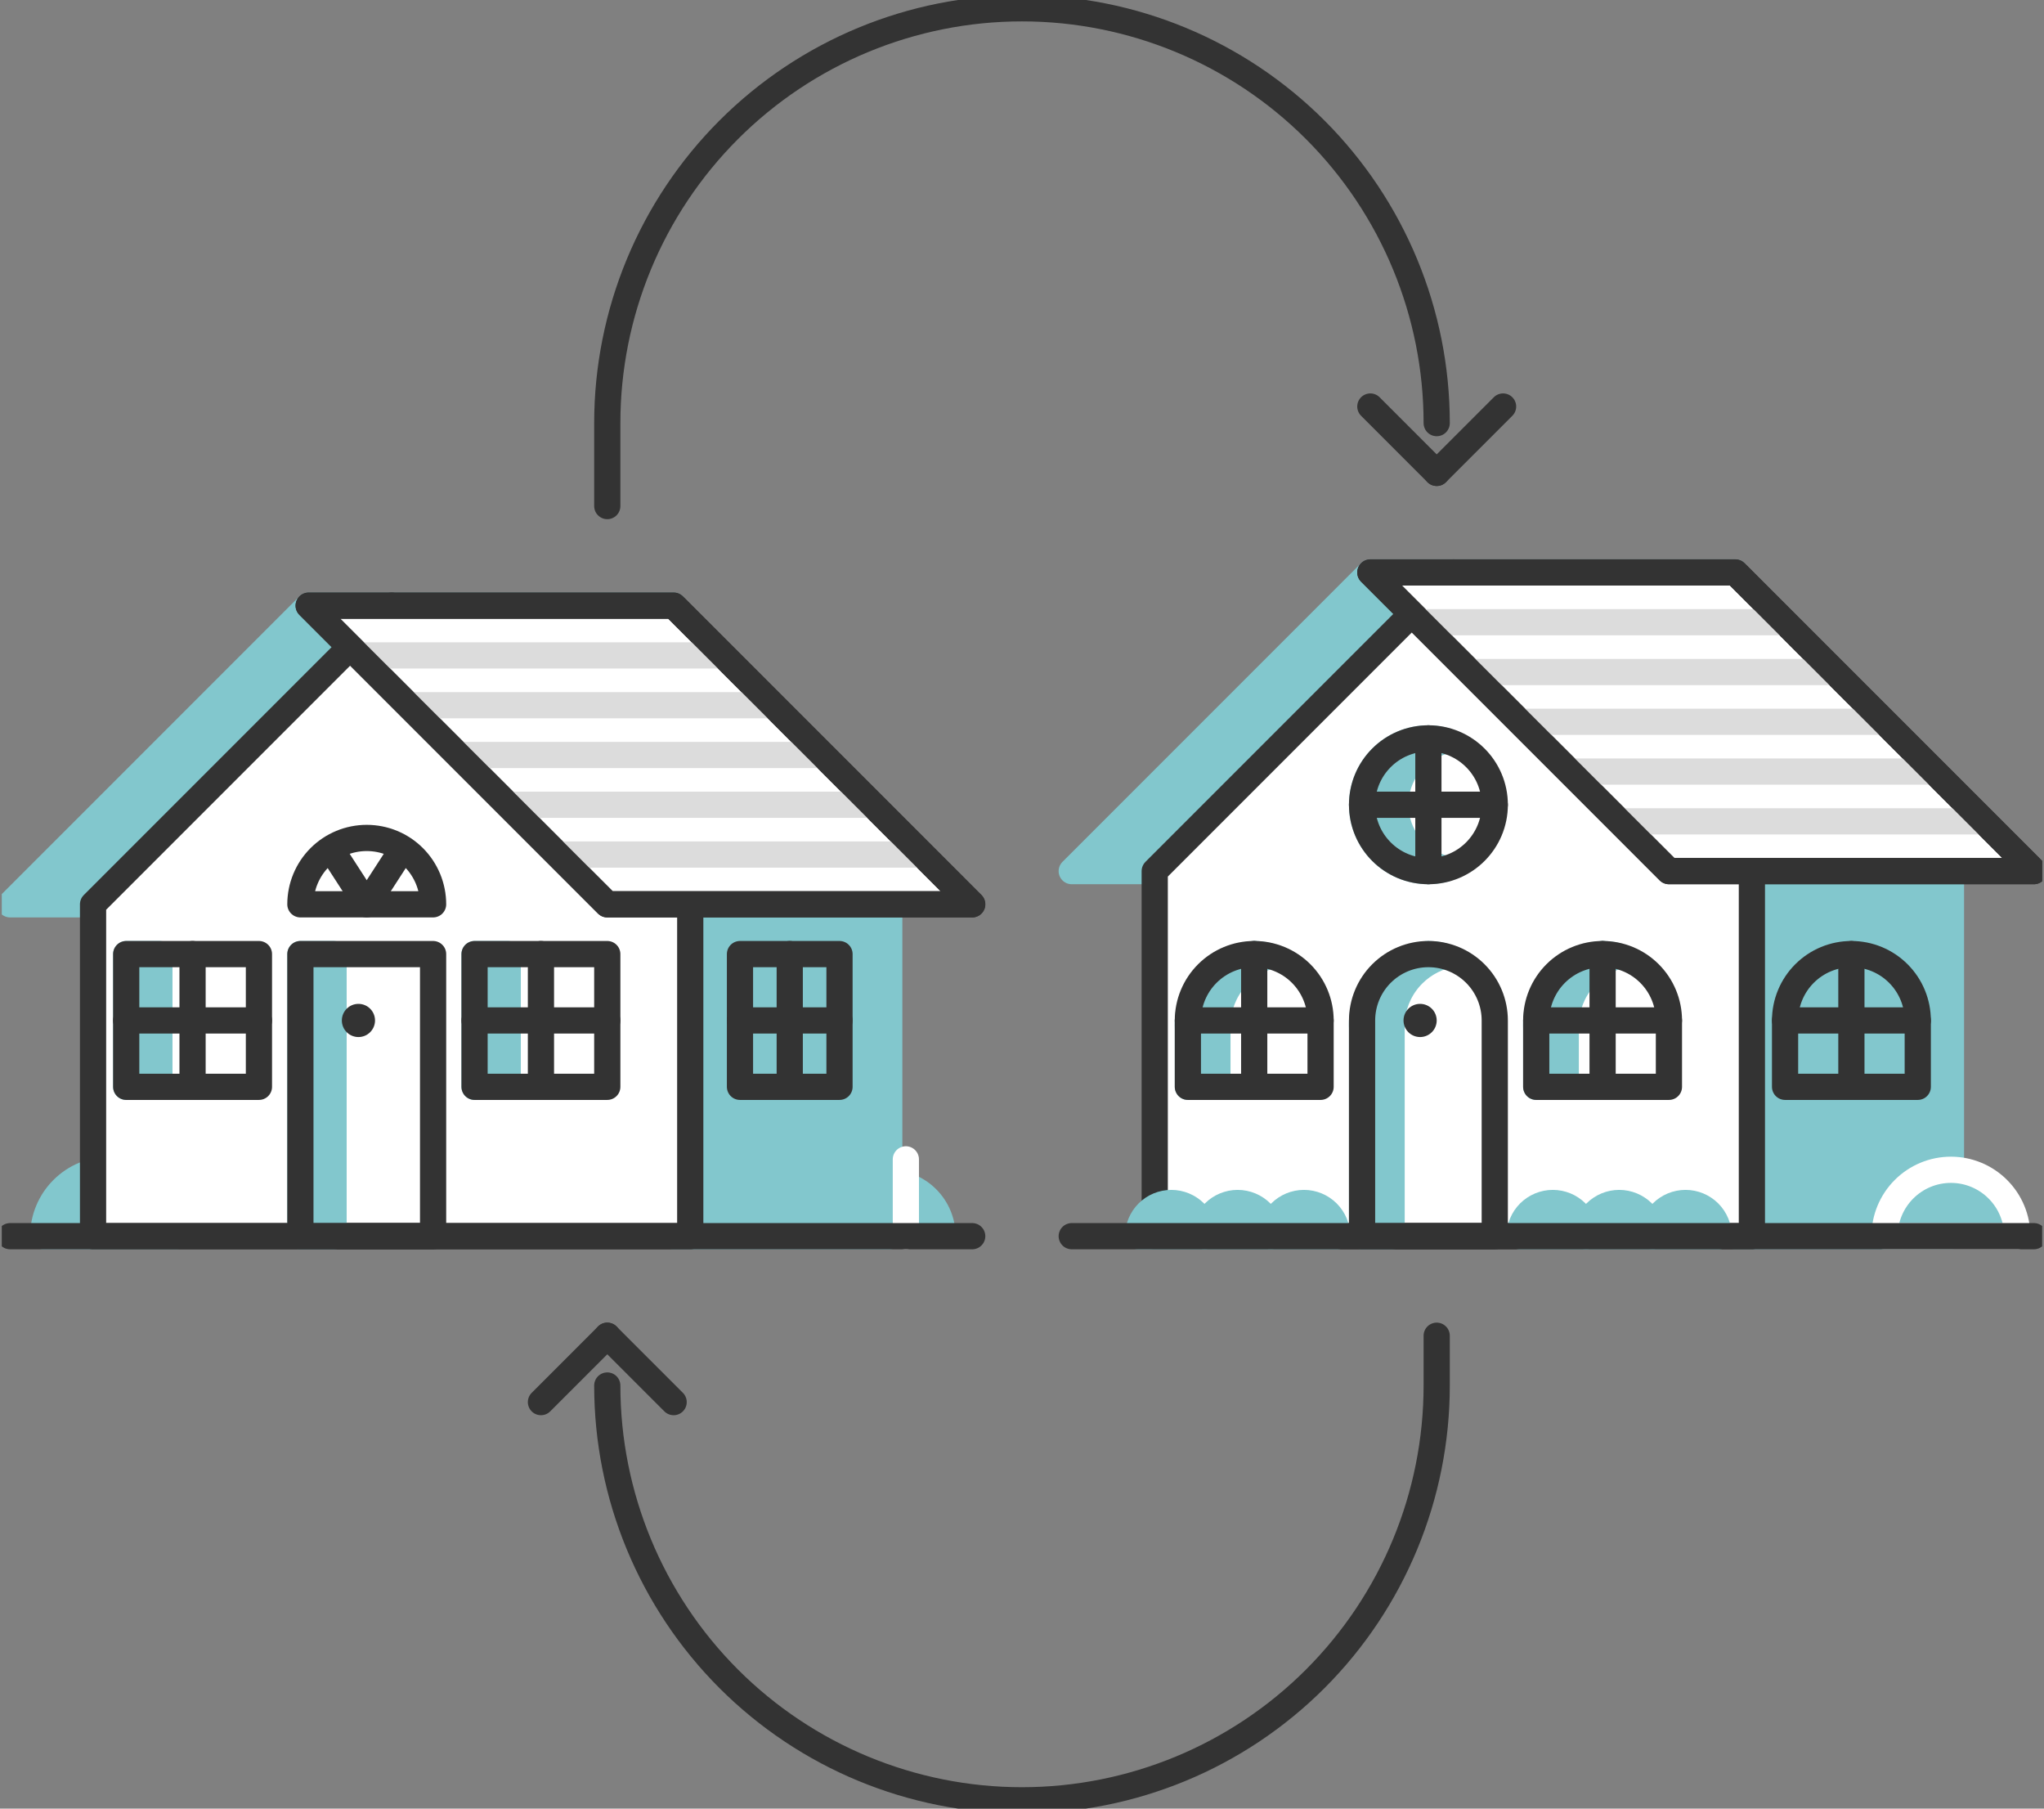 <svg width="78" height="69" viewBox="0 0 78 69" fill="none" xmlns="http://www.w3.org/2000/svg">
<rect x="0" y="0" width="78" height="69" fill="#808080" stroke="none"/>
<g clip-path="url(#clip0_379_1128)">
<path d="M36.467 47.16C36.467 46.489 36.2 45.845 35.725 45.37C35.25 44.895 34.606 44.628 33.934 44.628C33.263 44.628 32.619 44.895 32.144 45.37C31.669 45.845 31.402 46.489 31.402 47.16H36.467Z" fill="#82C7CD"/>
<path d="M6.715 47.16C6.715 46.489 6.448 45.845 5.973 45.37C5.498 44.895 4.854 44.628 4.183 44.628C3.511 44.628 2.867 44.895 2.392 45.37C1.917 45.845 1.65 46.489 1.65 47.16H6.715Z" fill="#82C7CD" stroke="#82C7CD" stroke-linecap="round" stroke-linejoin="round"/>
<path d="M23.174 52.858C23.174 57.055 24.841 61.08 27.809 64.049C30.777 67.016 34.802 68.683 38.999 68.683C43.197 68.683 47.222 67.016 50.19 64.049C53.158 61.08 54.825 57.055 54.825 52.858V50.959" stroke="#333333" stroke-miterlimit="10" stroke-linecap="round"/>
<path d="M25.706 53.491L23.174 50.959" stroke="#333333" stroke-linecap="round" stroke-linejoin="round"/>
<path d="M23.175 50.959L20.643 53.491" stroke="#333333" stroke-linecap="round" stroke-linejoin="round"/>
<path d="M54.825 16.142C54.825 11.945 53.158 7.92 50.19 4.952C47.222 1.984 43.197 0.316 38.999 0.316C34.802 0.316 30.777 1.984 27.809 4.952C24.841 7.92 23.174 11.945 23.174 16.142V19.307" stroke="#333333" stroke-linecap="round" stroke-linejoin="round"/>
<path d="M52.293 15.509L54.825 18.041" stroke="#333333" stroke-linecap="round" stroke-linejoin="round"/>
<path d="M54.826 18.041L57.358 15.509" stroke="#333333" stroke-linecap="round" stroke-linejoin="round"/>
<path d="M0.385 34.5H15.577L25.706 23.105H11.779L0.385 34.5Z" fill="#82C7CD" stroke="#82C7CD" stroke-linecap="round" stroke-linejoin="round"/>
<path d="M33.934 34.5H25.705V47.161H33.934V34.5Z" fill="#82C7CD" stroke="#82C7CD" stroke-linecap="round" stroke-linejoin="round"/>
<path d="M3.551 47.16V34.5L14.945 23.105L26.34 34.5V47.16H3.551Z" fill="white" stroke="#333333" stroke-linecap="round" stroke-linejoin="round"/>
<g style="mix-blend-mode:multiply">
<path d="M12.729 36.399H11.463V47.161H12.729V36.399Z" fill="#82C7CD"/>
<path d="M12.729 36.399H11.463V47.161H12.729V36.399Z" stroke="#82C7CD" stroke-linecap="round" stroke-linejoin="round"/>
</g>
<path d="M37.1 34.5H23.174L11.779 23.105H25.706L37.1 34.5Z" fill="white" stroke="#333333" stroke-linecap="round" stroke-linejoin="round"/>
<path d="M13.678 39.564C14.028 39.564 14.311 39.281 14.311 38.931C14.311 38.581 14.028 38.298 13.678 38.298C13.328 38.298 13.045 38.581 13.045 38.931C13.045 39.281 13.328 39.564 13.678 39.564Z" fill="#333333"/>
<path d="M32.036 36.399H28.238V41.463H32.036V36.399Z" stroke="#333333" stroke-linecap="round" stroke-linejoin="round"/>
<g style="mix-blend-mode:multiply">
<path d="M19.375 36.399H18.109V41.463H19.375V36.399Z" fill="#82C7CD"/>
<path d="M19.375 36.399H18.109V41.463H19.375V36.399Z" stroke="#82C7CD" stroke-linecap="round" stroke-linejoin="round"/>
</g>
<path d="M30.137 36.399V41.463" stroke="#333333" stroke-linecap="round" stroke-linejoin="round"/>
<path d="M32.036 38.931H28.238" stroke="#333333" stroke-linecap="round" stroke-linejoin="round"/>
<g style="mix-blend-mode:multiply">
<path d="M6.082 36.399H4.816V41.463H6.082V36.399Z" fill="#82C7CD"/>
<path d="M6.082 36.399H4.816V41.463H6.082V36.399Z" stroke="#82C7CD" stroke-linecap="round" stroke-linejoin="round"/>
</g>
<path d="M7.348 36.399V41.463" stroke="#333333" stroke-linecap="round" stroke-linejoin="round"/>
<path d="M9.881 38.931H4.816" stroke="#333333" stroke-linecap="round" stroke-linejoin="round"/>
<g style="mix-blend-mode:multiply">
<path d="M13.762 25.005H27.65" stroke="#DCDCDC" stroke-miterlimit="10"/>
</g>
<g style="mix-blend-mode:multiply">
<path d="M15.578 26.904H29.543" stroke="#DCDCDC" stroke-miterlimit="10"/>
</g>
<g style="mix-blend-mode:multiply">
<path d="M17.477 28.803H31.403" stroke="#DCDCDC" stroke-miterlimit="10"/>
</g>
<g style="mix-blend-mode:multiply">
<path d="M19.375 30.702H33.251" stroke="#DCDCDC" stroke-miterlimit="10"/>
</g>
<g style="mix-blend-mode:multiply">
<path d="M21.301 32.601H35.132" stroke="#DCDCDC" stroke-miterlimit="10"/>
</g>
<path d="M40.898 33.234H56.091L66.219 21.839H52.293L40.898 33.234Z" fill="#82C7CD" stroke="#82C7CD" stroke-linecap="round" stroke-linejoin="round"/>
<path d="M74.45 33.234H66.221V47.16H74.45V33.234Z" fill="#82C7CD" stroke="#82C7CD" stroke-linecap="round" stroke-linejoin="round"/>
<path d="M44.065 47.16V33.234L55.459 21.839L66.853 33.234V47.16H44.065Z" fill="white" stroke="#333333" stroke-linecap="round" stroke-linejoin="round"/>
<g style="mix-blend-mode:multiply">
<g style="mix-blend-mode:multiply">
<path d="M55.072 36.475C54.888 36.427 54.699 36.402 54.509 36.399C53.796 36.443 53.13 36.767 52.655 37.301C52.181 37.835 51.937 38.535 51.977 39.248V47.161H53.104V39.248C53.082 38.634 53.263 38.029 53.618 37.528C53.974 37.027 54.485 36.657 55.072 36.475Z" fill="#82C7CD"/>
<path d="M55.072 36.475C54.888 36.427 54.699 36.402 54.509 36.399C53.796 36.443 53.13 36.767 52.655 37.301C52.181 37.835 51.937 38.535 51.977 39.248V47.161H53.104V39.248C53.082 38.634 53.263 38.029 53.618 37.528C53.974 37.027 54.485 36.657 55.072 36.475Z" stroke="#82C7CD" stroke-linecap="round" stroke-linejoin="round"/>
</g>
</g>
<path d="M77.614 33.234H63.688L52.293 21.839H66.22L77.614 33.234Z" fill="white" stroke="#333333" stroke-linecap="round" stroke-linejoin="round"/>
<path d="M54.192 39.564C54.541 39.564 54.825 39.281 54.825 38.931C54.825 38.581 54.541 38.298 54.192 38.298C53.842 38.298 53.559 38.581 53.559 38.931C53.559 39.281 53.842 39.564 54.192 39.564Z" fill="#333333"/>
<g style="mix-blend-mode:multiply">
<g style="mix-blend-mode:multiply">
<path d="M61.719 36.475C61.535 36.427 61.346 36.402 61.156 36.399C60.443 36.443 59.776 36.767 59.302 37.301C58.827 37.835 58.584 38.535 58.623 39.248V41.463H59.75V39.248C59.728 38.634 59.909 38.029 60.265 37.528C60.621 37.027 61.132 36.657 61.719 36.475Z" fill="#82C7CD"/>
<path d="M61.719 36.475C61.535 36.427 61.346 36.402 61.156 36.399C60.443 36.443 59.776 36.767 59.302 37.301C58.827 37.835 58.584 38.535 58.623 39.248V41.463H59.75V39.248C59.728 38.634 59.909 38.029 60.265 37.528C60.621 37.027 61.132 36.657 61.719 36.475Z" stroke="#82C7CD" stroke-linecap="round" stroke-linejoin="round"/>
</g>
</g>
<path d="M61.156 36.399V41.463" stroke="#333333" stroke-linecap="round" stroke-linejoin="round"/>
<path d="M63.687 38.931H58.623" stroke="#333333" stroke-linecap="round" stroke-linejoin="round"/>
<path d="M70.651 36.399C71.323 36.399 71.967 36.666 72.442 37.141C72.917 37.616 73.183 38.26 73.183 38.931V41.463H68.119V38.931C68.119 38.26 68.386 37.616 68.861 37.141C69.336 36.666 69.98 36.399 70.651 36.399Z" stroke="#333333" stroke-linecap="round" stroke-linejoin="round"/>
<path d="M70.65 36.399V41.463" stroke="#333333" stroke-linecap="round" stroke-linejoin="round"/>
<path d="M73.183 38.931H68.119" stroke="#333333" stroke-linecap="round" stroke-linejoin="round"/>
<g style="mix-blend-mode:multiply">
<g style="mix-blend-mode:multiply">
<path d="M48.426 36.475C48.242 36.427 48.053 36.402 47.862 36.399C47.15 36.443 46.483 36.767 46.009 37.301C45.535 37.835 45.291 38.535 45.33 39.248V41.463H46.457V39.248C46.435 38.634 46.616 38.029 46.972 37.528C47.328 37.027 47.839 36.657 48.426 36.475Z" fill="#82C7CD"/>
<path d="M48.426 36.475C48.242 36.427 48.053 36.402 47.862 36.399C47.15 36.443 46.483 36.767 46.009 37.301C45.535 37.835 45.291 38.535 45.33 39.248V41.463H46.457V39.248C46.435 38.634 46.616 38.029 46.972 37.528C47.328 37.027 47.839 36.657 48.426 36.475Z" stroke="#82C7CD" stroke-linecap="round" stroke-linejoin="round"/>
</g>
</g>
<g style="mix-blend-mode:multiply">
<path d="M53.243 30.702C53.245 30.142 53.432 29.598 53.775 29.156C54.119 28.714 54.599 28.398 55.142 28.258C54.935 28.203 54.722 28.173 54.509 28.17C53.837 28.17 53.193 28.436 52.718 28.911C52.243 29.386 51.977 30.03 51.977 30.702C51.977 31.373 52.243 32.017 52.718 32.492C53.193 32.967 53.837 33.234 54.509 33.234C54.722 33.231 54.935 33.201 55.142 33.145C54.599 33.005 54.119 32.69 53.775 32.247C53.432 31.805 53.245 31.262 53.243 30.702Z" fill="#82C7CD"/>
<path d="M53.243 30.702C53.245 30.142 53.432 29.598 53.775 29.156C54.119 28.714 54.599 28.398 55.142 28.258C54.935 28.203 54.722 28.173 54.509 28.17C53.837 28.17 53.193 28.436 52.718 28.911C52.243 29.386 51.977 30.03 51.977 30.702C51.977 31.373 52.243 32.017 52.718 32.492C53.193 32.967 53.837 33.234 54.509 33.234C54.722 33.231 54.935 33.201 55.142 33.145C54.599 33.005 54.119 32.69 53.775 32.247C53.432 31.805 53.245 31.262 53.243 30.702Z" stroke="#82C7CD" stroke-linecap="round" stroke-linejoin="round"/>
</g>
<g style="mix-blend-mode:multiply">
<path d="M54.191 23.738H68.175" stroke="#DCDCDC" stroke-miterlimit="10"/>
</g>
<g style="mix-blend-mode:multiply">
<path d="M56.092 25.638H70.018" stroke="#DCDCDC" stroke-miterlimit="10"/>
</g>
<g style="mix-blend-mode:multiply">
<path d="M57.99 27.537H71.917" stroke="#DCDCDC" stroke-miterlimit="10"/>
</g>
<g style="mix-blend-mode:multiply">
<path d="M59.889 29.436H73.898" stroke="#DCDCDC" stroke-miterlimit="10"/>
</g>
<g style="mix-blend-mode:multiply">
<path d="M61.719 31.335H75.715" stroke="#DCDCDC" stroke-miterlimit="10"/>
</g>
<path d="M76.98 47.16C76.98 46.489 76.714 45.845 76.238 45.37C75.764 44.895 75.12 44.628 74.448 44.628C73.776 44.628 73.133 44.895 72.658 45.37C72.183 45.845 71.916 46.489 71.916 47.16H76.98Z" fill="#82C7CD" stroke="white" stroke-linecap="round" stroke-linejoin="round"/>
<path d="M13.995 31.968C14.667 31.968 15.311 32.234 15.786 32.709C16.26 33.184 16.527 33.828 16.527 34.5H11.463C11.463 33.828 11.73 33.184 12.204 32.709C12.679 32.234 13.323 31.968 13.995 31.968Z" stroke="#333333" stroke-linecap="round" stroke-linejoin="round"/>
<path d="M12.836 32.709L13.994 34.5L15.153 32.709" stroke="#333333" stroke-linecap="round" stroke-linejoin="round"/>
<path d="M65.587 47.161C65.587 46.825 65.453 46.503 65.216 46.265C64.978 46.028 64.656 45.895 64.321 45.895C63.985 45.895 63.663 46.028 63.426 46.265C63.188 46.503 63.055 46.825 63.055 47.161H65.587Z" fill="#82C7CD" stroke="#82C7CD" stroke-linecap="round" stroke-linejoin="round"/>
<path d="M63.056 47.161C63.056 46.825 62.922 46.503 62.685 46.265C62.447 46.028 62.125 45.895 61.789 45.895C61.454 45.895 61.132 46.028 60.894 46.265C60.657 46.503 60.523 46.825 60.523 47.161H63.056Z" fill="#82C7CD" stroke="#82C7CD" stroke-linecap="round" stroke-linejoin="round"/>
<path d="M60.522 47.161C60.522 46.825 60.389 46.503 60.151 46.265C59.914 46.028 59.592 45.895 59.256 45.895C58.92 45.895 58.599 46.028 58.361 46.265C58.124 46.503 57.99 46.825 57.99 47.161H60.522Z" fill="#82C7CD" stroke="#82C7CD" stroke-linecap="round" stroke-linejoin="round"/>
<path d="M51.026 47.161C51.026 46.825 50.893 46.503 50.655 46.265C50.418 46.028 50.096 45.895 49.76 45.895C49.424 45.895 49.102 46.028 48.865 46.265C48.627 46.503 48.494 46.825 48.494 47.161H51.026Z" fill="#82C7CD" stroke="#82C7CD" stroke-linecap="round" stroke-linejoin="round"/>
<path d="M48.495 47.161C48.495 46.825 48.362 46.503 48.124 46.265C47.887 46.028 47.565 45.895 47.229 45.895C46.893 45.895 46.571 46.028 46.334 46.265C46.096 46.503 45.963 46.825 45.963 47.161H48.495Z" fill="#82C7CD" stroke="#82C7CD" stroke-linecap="round" stroke-linejoin="round"/>
<path d="M45.964 47.161C45.964 46.825 45.83 46.503 45.593 46.265C45.355 46.028 45.033 45.895 44.698 45.895C44.362 45.895 44.04 46.028 43.803 46.265C43.565 46.503 43.432 46.825 43.432 47.161H45.964Z" fill="#82C7CD" stroke="#82C7CD" stroke-linecap="round" stroke-linejoin="round"/>
<path d="M40.898 47.161H77.614" stroke="#333333" stroke-linecap="round" stroke-linejoin="round"/>
<path d="M34.568 44.23V47.161" stroke="white" stroke-linecap="round" stroke-linejoin="round"/>
<path d="M0.385 47.161H37.1" stroke="#333333" stroke-linecap="round" stroke-linejoin="round"/>
<path d="M77.614 33.234H63.688L52.293 21.839H66.22L77.614 33.234Z" stroke="#333333" stroke-linecap="round" stroke-linejoin="round"/>
<path d="M54.509 33.234C55.907 33.234 57.041 32.1 57.041 30.702C57.041 29.303 55.907 28.17 54.509 28.17C53.11 28.17 51.977 29.303 51.977 30.702C51.977 32.1 53.11 33.234 54.509 33.234Z" stroke="#333333" stroke-linecap="round" stroke-linejoin="round"/>
<path d="M54.508 28.17V33.234" stroke="#333333" stroke-linecap="round" stroke-linejoin="round"/>
<path d="M57.041 30.702H51.977" stroke="#333333" stroke-linecap="round" stroke-linejoin="round"/>
<path d="M47.861 36.399V41.463" stroke="#333333" stroke-linecap="round" stroke-linejoin="round"/>
<path d="M50.394 38.931H45.33" stroke="#333333" stroke-linecap="round" stroke-linejoin="round"/>
<path d="M47.862 36.399C48.534 36.399 49.178 36.666 49.653 37.141C50.127 37.616 50.394 38.26 50.394 38.931V41.463H45.33V38.931C45.33 38.26 45.597 37.616 46.072 37.141C46.547 36.666 47.191 36.399 47.862 36.399Z" stroke="#333333" stroke-linecap="round" stroke-linejoin="round"/>
<path d="M61.155 36.399C61.827 36.399 62.471 36.666 62.946 37.141C63.421 37.616 63.687 38.26 63.687 38.931V41.463H58.623V38.931C58.623 38.26 58.89 37.616 59.365 37.141C59.84 36.666 60.484 36.399 61.155 36.399Z" stroke="#333333" stroke-linecap="round" stroke-linejoin="round"/>
<path d="M54.509 36.399C55.18 36.399 55.824 36.666 56.299 37.141C56.774 37.616 57.041 38.26 57.041 38.931V47.161H51.977V38.931C51.977 38.26 52.243 37.616 52.718 37.141C53.193 36.666 53.837 36.399 54.509 36.399Z" stroke="#333333" stroke-linecap="round" stroke-linejoin="round"/>
<path d="M37.1 34.5H23.174L11.779 23.105H25.706L37.1 34.5Z" stroke="#333333" stroke-linecap="round" stroke-linejoin="round"/>
<path d="M20.643 36.399V41.463" stroke="#333333" stroke-linecap="round" stroke-linejoin="round"/>
<path d="M23.174 38.931H18.109" stroke="#333333" stroke-linecap="round" stroke-linejoin="round"/>
<path d="M23.174 36.399H18.109V41.463H23.174V36.399Z" stroke="#333333" stroke-linecap="round" stroke-linejoin="round"/>
<path d="M16.527 36.399H11.463V47.161H16.527V36.399Z" stroke="#333333" stroke-linecap="round" stroke-linejoin="round"/>
<path d="M9.881 36.399H4.816V41.463H9.881V36.399Z" stroke="#333333" stroke-linecap="round" stroke-linejoin="round"/>
</g>
<defs>
<clipPath id="clip0_379_1128">
<rect width="77.862" height="69" fill="white" transform="translate(0.068)"/>
</clipPath>
</defs>
</svg>

